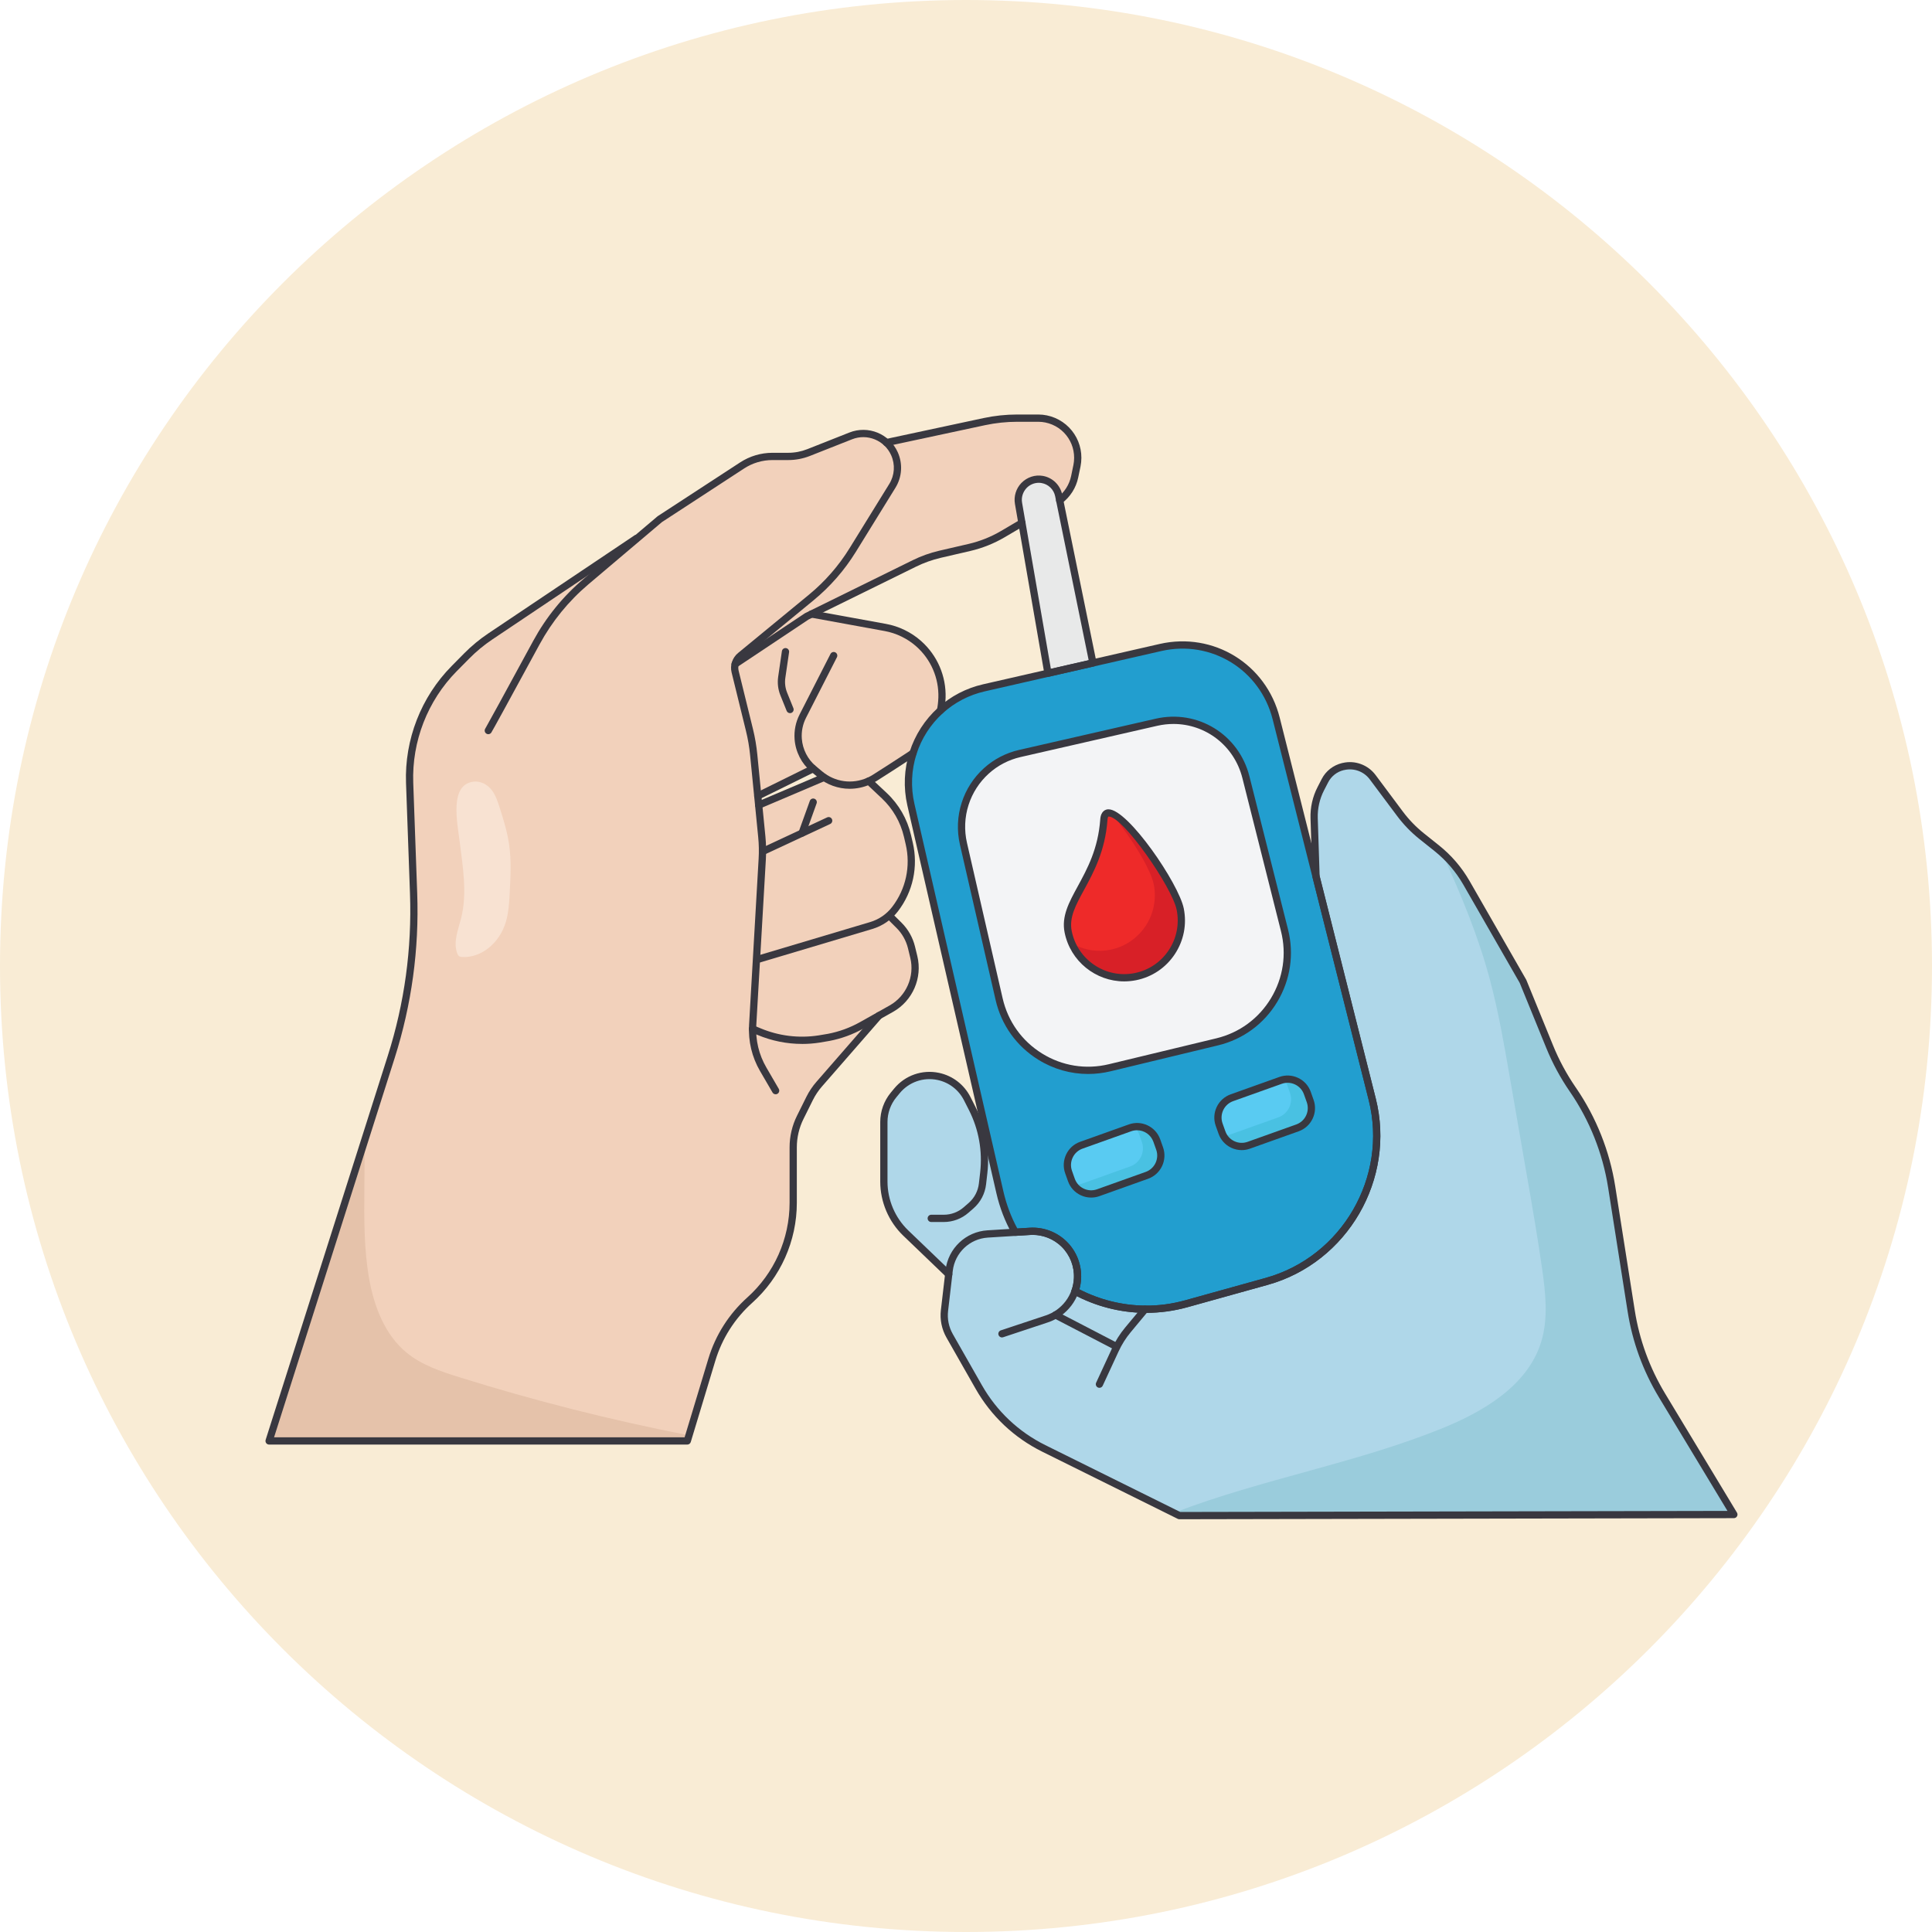 <svg version="1.2" preserveAspectRatio="xMidYMid meet" height="500" viewBox="0 0 375 375" zoomAndPan="magnify" width="500" xmlns:xlink="http://www.w3.org/1999/xlink" xmlns="http://www.w3.org/2000/svg"><defs><clipPath id="2ed766268c"><path d="M 187.5 0 C 83.945 0 0 83.945 0 187.5 C 0 291.055 83.945 375 187.5 375 C 291.055 375 375 291.055 375 187.5 C 375 83.945 291.055 0 187.5 0 Z M 187.5 0"></path></clipPath><clipPath id="d719338069"><path d="M 171 80.422 L 210 80.422 L 210 98 L 171 98 Z M 171 80.422"></path></clipPath><clipPath id="70ca7259ba"><path d="M 51.48 103 L 172 103 L 172 281 L 51.48 281 Z M 51.48 103"></path></clipPath><clipPath id="a86f5e311c"><path d="M 182 147 L 337.23 147 L 337.23 294.922 L 182 294.922 Z M 182 147"></path></clipPath></defs><g id="ea7fe955c6"><g clip-path="url(#2ed766268c)" clip-rule="nonzero"><rect style="fill:#f9ecd5;fill-opacity:1;stroke:none;" height="375" y="0" width="375" x="0"></rect></g><path d="M 160.977 201.699 C 160.395 201.812 159.754 201.918 159.098 202.02 C 157.988 202.188 156.875 202.273 155.766 202.273 C 152.848 202.273 149.945 201.691 147.234 200.551 L 146.5 200.238 C 146.559 202.746 147.242 205.188 148.512 207.371 L 150.926 211.52 C 151.023 211.684 150.969 211.902 150.801 212 C 150.742 212.031 150.684 212.047 150.625 212.047 C 150.504 212.047 150.387 211.984 150.32 211.871 L 147.906 207.727 C 146.504 205.312 145.785 202.598 145.797 199.82 C 145.766 199.738 145.766 199.648 145.801 199.562 C 145.801 199.562 145.801 199.562 145.801 199.559 C 145.805 199.363 145.805 199.168 145.812 198.969 L 147.676 166.695 C 147.754 165.293 147.727 163.871 147.59 162.473 L 146.016 146.527 C 145.855 144.926 145.582 143.324 145.199 141.766 L 142.418 130.438 C 142.285 129.91 142.297 129.367 142.418 128.855 C 142.422 128.832 142.43 128.809 142.438 128.785 C 142.613 128.102 142.992 127.477 143.551 127.02 L 157.309 115.703 C 160.453 113.117 163.137 110.051 165.277 106.582 L 172.977 94.125 C 174.078 92.34 174.227 90.129 173.367 88.215 C 171.984 85.141 168.453 83.703 165.324 84.938 L 157.164 88.164 C 155.852 88.684 154.473 88.945 153.066 88.945 L 150.012 88.945 C 147.98 88.945 146.004 89.535 144.301 90.645 L 128.328 101.066 L 114.066 113.141 C 110.16 116.449 106.938 120.406 104.492 124.906 C 100.391 132.465 95.434 141.562 95.145 142 C 95.039 142.16 94.816 142.203 94.656 142.098 C 94.496 141.988 94.453 141.77 94.559 141.609 C 94.773 141.289 98.168 135.082 103.875 124.57 C 106.363 119.992 109.641 115.969 113.609 112.605 L 119.113 107.945 L 95.453 123.812 C 93.809 124.914 92.27 126.191 90.875 127.602 L 88.469 130.039 C 82.75 135.832 79.641 143.82 79.934 151.965 L 80.703 173.406 C 81.09 184.227 79.625 194.941 76.344 205.258 L 52.785 279.336 L 133.215 279.336 L 137.91 263.805 C 139.277 259.289 141.852 255.242 145.363 252.098 C 150.648 247.363 153.68 240.57 153.68 233.461 L 153.68 222.688 C 153.68 220.629 154.164 218.566 155.082 216.723 L 156.914 213.035 C 157.422 212.016 158.059 211.062 158.809 210.203 L 169.07 198.438 L 167.527 199.305 C 165.48 200.457 163.277 201.262 160.977 201.703 Z M 160.977 201.699" style="stroke:none;fill-rule:nonzero;fill:#f2d1bb;fill-opacity:1;"></path><path d="M 70.785 222.738 L 52.785 279.332 L 133.215 279.332 L 133.453 278.543 C 118.504 275.613 103.711 271.871 89.168 267.324 C 85.559 266.195 81.871 264.965 78.941 262.566 C 74.652 259.055 72.566 253.484 71.617 248.012 C 70.637 242.332 70.676 236.535 70.723 230.77 C 70.742 228.094 70.766 225.414 70.785 222.738 Z M 70.785 222.738" style="stroke:none;fill-rule:nonzero;fill:#e5c2aa;fill-opacity:1;"></path><path d="M 322.367 271.039 C 319.289 265.926 317.258 260.355 316.332 254.477 C 315.23 247.492 313.691 237.73 312.543 230.41 C 311.5 223.766 308.934 217.32 305.121 211.766 L 305.016 211.617 C 303.223 209 301.715 206.199 300.531 203.289 L 295.359 190.613 L 284.398 171.527 C 282.934 168.977 281.02 166.746 278.715 164.902 L 275.789 162.57 C 274.195 161.293 272.762 159.816 271.539 158.18 L 269.645 155.645 C 268.48 154.086 267.234 152.422 266.215 151.055 C 264.988 149.414 262.902 148.656 260.906 149.121 L 260.812 149.141 C 259.402 149.473 258.207 150.406 257.547 151.703 L 256.758 153.23 C 255.871 154.941 255.434 156.875 255.496 158.824 L 255.863 170.078 L 266.762 213.281 C 270.656 228.742 261.359 244.789 246.039 249.055 L 230.469 253.387 C 229.809 253.57 229.145 253.73 228.477 253.867 C 228.277 253.906 228.074 253.934 227.871 253.969 C 227.406 254.055 226.941 254.145 226.473 254.207 C 226.219 254.242 225.965 254.258 225.711 254.285 C 225.293 254.328 224.875 254.379 224.461 254.406 C 224.176 254.426 223.895 254.426 223.613 254.438 C 223.262 254.449 222.914 254.473 222.562 254.473 C 222.543 254.473 222.52 254.473 222.5 254.473 L 219.277 258.348 C 218.312 259.508 217.5 260.793 216.863 262.164 L 213.789 268.816 C 213.73 268.945 213.602 269.023 213.469 269.023 C 213.422 269.023 213.371 269.012 213.32 268.988 C 213.145 268.906 213.07 268.699 213.152 268.523 L 216.227 261.871 C 216.293 261.73 216.367 261.594 216.434 261.457 C 216.395 261.473 216.359 261.488 216.32 261.488 C 216.266 261.488 216.211 261.477 216.16 261.449 L 204.953 255.629 C 204.449 255.914 203.918 256.152 203.363 256.336 L 194.664 259.227 C 194.625 259.238 194.59 259.242 194.551 259.242 C 194.406 259.242 194.266 259.148 194.219 259 C 194.156 258.816 194.258 258.617 194.441 258.555 L 203.145 255.664 C 204.742 255.137 206.141 254.141 207.18 252.785 C 207.703 252.098 208.113 251.328 208.406 250.492 C 208.668 249.738 208.824 248.941 208.863 248.121 C 208.98 245.746 208.078 243.426 206.391 241.758 C 206.188 241.555 205.973 241.367 205.754 241.188 C 205.676 241.129 205.598 241.074 205.52 241.02 C 205.371 240.906 205.219 240.793 205.062 240.691 C 204.969 240.629 204.871 240.574 204.773 240.52 C 204.625 240.434 204.48 240.344 204.332 240.27 C 204.227 240.215 204.113 240.164 204.004 240.117 C 203.859 240.047 203.715 239.98 203.562 239.922 C 203.449 239.875 203.332 239.84 203.211 239.797 C 203.062 239.746 202.914 239.699 202.766 239.656 C 202.641 239.621 202.52 239.594 202.395 239.562 C 202.246 239.527 202.094 239.496 201.941 239.469 C 201.816 239.449 201.688 239.43 201.559 239.414 C 201.406 239.395 201.254 239.379 201.102 239.367 C 200.973 239.359 200.84 239.352 200.711 239.348 C 200.477 239.344 200.242 239.34 200.008 239.355 L 197.16 239.531 L 191.805 239.863 C 188.098 240.09 185.09 242.941 184.652 246.641 L 183.746 254.406 C 183.559 256.027 183.898 257.699 184.707 259.117 L 190.363 269.055 C 193.262 274.145 197.566 278.207 202.812 280.812 L 229.07 293.828 L 335.996 293.617 L 322.371 271.039 Z M 322.367 271.039" style="stroke:none;fill-rule:nonzero;fill:#afd7e9;fill-opacity:1;"></path><path d="M 322.367 271.039 C 319.289 265.926 317.258 260.355 316.332 254.477 C 315.23 247.492 313.691 237.73 312.543 230.41 C 311.5 223.766 308.934 217.32 305.121 211.766 L 305.016 211.617 C 303.223 209 301.715 206.199 300.531 203.289 L 295.359 190.613 L 284.398 171.527 C 283.25 169.531 281.828 167.738 280.16 166.164 C 283.703 173.91 286.941 181.773 289.16 190.039 C 290.816 196.211 291.91 202.52 293.004 208.812 C 294.152 215.41 295.297 222.004 296.441 228.602 C 297.469 234.516 298.496 240.43 299.34 246.371 C 300 251.062 300.535 255.934 299.141 260.457 C 296.516 268.988 287.871 274.047 279.602 277.367 C 262.98 284.043 244.996 287.098 228.328 293.457 L 229.07 293.828 L 335.996 293.617 L 322.371 271.043 Z M 322.367 271.039" style="stroke:none;fill-rule:nonzero;fill:#9accdc;fill-opacity:1;"></path><path d="M 183.477 246.133 L 174.008 237.297 C 173.469 236.793 173.062 236.164 172.82 235.469 L 171.805 232.516 C 171.641 232.043 171.559 231.543 171.559 231.043 L 171.559 217.023 C 171.559 216.184 171.789 215.363 172.23 214.652 L 174.039 211.715 C 174.508 210.953 175.195 210.348 176.012 209.977 L 177.824 209.152 C 178.406 208.891 179.039 208.754 179.68 208.754 L 181.258 208.754 C 182.219 208.754 183.156 209.062 183.93 209.633 L 185.926 211.109 C 186.445 211.496 186.875 211.988 187.188 212.555 L 190.168 217.957 C 190.301 218.199 190.414 218.453 190.5 218.715 L 192.652 225.207 L 196.805 238.133 C 197.465 240.188 196.582 242.422 194.699 243.465 L 188.715 246.777 C 187.012 247.719 184.898 247.461 183.477 246.133 Z M 183.477 246.133" style="stroke:none;fill-rule:nonzero;fill:#afd7e9;fill-opacity:1;"></path><path d="M 239.293 213.406 C 237.363 214.094 236.352 216.23 237.039 218.168 L 237.582 219.699 C 238.27 221.637 240.398 222.652 242.332 221.961 L 251.789 218.59 C 252.727 218.254 253.473 217.574 253.902 216.676 C 254.328 215.777 254.379 214.766 254.047 213.828 L 253.5 212.293 C 252.961 210.77 251.523 209.816 249.996 209.816 C 249.582 209.816 249.164 209.887 248.75 210.031 Z M 239.293 213.406" style="stroke:none;fill-rule:nonzero;fill:#59cbf2;fill-opacity:1;"></path><path d="M 254.043 213.828 L 253.5 212.293 C 252.957 210.77 251.523 209.816 249.992 209.816 C 249.82 209.816 249.648 209.836 249.473 209.859 C 249.613 210.086 249.742 210.324 249.836 210.582 L 250.379 212.117 C 250.711 213.055 250.66 214.066 250.234 214.965 C 249.809 215.863 249.059 216.543 248.125 216.879 L 238.668 220.25 C 238.426 220.336 238.184 220.395 237.941 220.43 C 238.848 221.879 240.66 222.559 242.332 221.961 L 251.789 218.59 C 252.727 218.254 253.473 217.574 253.902 216.676 C 254.328 215.777 254.379 214.766 254.047 213.828 Z M 254.043 213.828" style="stroke:none;fill-rule:nonzero;fill:#49c1e2;fill-opacity:1;"></path><path d="M 176.648 183.98 C 176.27 182.418 175.465 180.992 174.328 179.859 L 172.633 178.176 C 171.656 178.992 170.52 179.609 169.277 179.98 L 147.254 186.547 C 147.246 186.547 147.242 186.547 147.234 186.551 L 146.516 199.008 C 146.508 199.164 146.508 199.32 146.504 199.477 L 147.508 199.898 C 151.133 201.426 155.102 201.914 158.992 201.32 C 159.641 201.223 160.27 201.117 160.844 201.008 C 163.07 200.582 165.203 199.801 167.184 198.688 L 172.914 195.465 C 176.293 193.562 178.016 189.598 177.098 185.82 L 176.648 183.977 Z M 176.648 183.98" style="stroke:none;fill-rule:nonzero;fill:#f2d1bb;fill-opacity:1;"></path><path d="M 220.398 189.215 C 226.207 188.043 229.977 182.348 228.805 176.527 C 227.773 171.406 217.98 158.141 215.262 158.141 C 215.246 158.141 215.23 158.141 215.211 158.141 C 215.098 158.148 214.746 158.172 214.684 159.094 C 214.254 165.07 211.996 169.215 210.184 172.543 C 208.512 175.613 207.191 178.035 207.746 180.789 C 208.918 186.613 214.598 190.391 220.398 189.215 Z M 220.398 189.215" style="stroke:none;fill-rule:nonzero;fill:#ee2a29;fill-opacity:1;"></path><path d="M 228.805 176.527 C 227.871 171.898 219.781 160.609 216.227 158.488 C 219.68 162.781 223.332 168.633 223.941 171.652 C 225.113 177.473 221.344 183.164 215.535 184.34 C 213.113 184.832 210.715 184.449 208.652 183.422 C 210.758 187.691 215.531 190.203 220.398 189.215 C 226.207 188.043 229.977 182.348 228.805 176.527 Z M 228.805 176.527" style="stroke:none;fill-rule:nonzero;fill:#d82027;fill-opacity:1;"></path><path d="M 224.277 221.504 C 223.945 220.566 223.266 219.816 222.371 219.387 C 221.863 219.148 221.32 219.027 220.777 219.027 C 220.355 219.027 219.938 219.098 219.527 219.242 L 210.07 222.617 C 209.137 222.953 208.387 223.633 207.961 224.531 C 207.535 225.43 207.484 226.441 207.816 227.379 L 208.359 228.91 C 209.047 230.848 211.176 231.863 213.109 231.172 L 222.566 227.801 C 224.496 227.109 225.508 224.973 224.82 223.039 Z M 224.277 221.504" style="stroke:none;fill-rule:nonzero;fill:#59cbf2;fill-opacity:1;"></path><path d="M 224.82 223.039 L 224.277 221.508 C 223.945 220.566 223.266 219.816 222.371 219.391 C 221.863 219.148 221.32 219.027 220.777 219.027 C 220.68 219.027 220.582 219.043 220.484 219.051 C 220.734 219.371 220.945 219.719 221.086 220.113 L 221.629 221.645 C 222.316 223.582 221.305 225.715 219.375 226.406 L 209.918 229.781 C 209.602 229.895 209.281 229.945 208.965 229.969 C 209.926 231.184 211.574 231.723 213.109 231.176 L 222.566 227.801 C 224.5 227.113 225.512 224.977 224.824 223.039 Z M 224.82 223.039" style="stroke:none;fill-rule:nonzero;fill:#49c1e2;fill-opacity:1;"></path><path d="M 182.293 137.719 C 182.434 137.016 182.523 136.281 182.551 135.531 C 182.551 135.523 182.555 135.461 182.555 135.453 C 182.68 131.523 181.078 127.797 178.156 125.207 C 177.273 124.422 176.281 123.762 175.215 123.246 C 174.152 122.723 173.023 122.352 171.852 122.141 L 157.645 119.543 L 156.828 119.945 L 143.074 129.113 C 143 129.488 143.004 129.883 143.098 130.27 L 145.883 141.598 C 146.273 143.188 146.555 144.824 146.715 146.457 L 147.453 153.957 L 157.301 149.102 C 156.617 148.445 156.039 147.68 155.598 146.816 C 155.055 145.758 154.738 144.629 154.652 143.461 C 154.535 141.867 154.855 140.27 155.582 138.844 L 161.578 127.094 C 161.668 126.918 161.879 126.855 162.051 126.941 C 162.223 127.027 162.293 127.242 162.203 127.414 L 156.207 139.164 C 155.539 140.477 155.246 141.945 155.352 143.41 C 155.434 144.48 155.727 145.52 156.223 146.496 C 156.703 147.434 157.352 148.254 158.141 148.926 C 158.168 148.949 158.188 148.977 158.207 149.008 L 158.223 148.992 C 158.91 149.562 159.469 150.027 159.469 150.027 C 162.023 152.16 165.504 152.641 168.555 151.281 C 168.566 151.277 168.582 151.27 168.594 151.266 C 168.957 151.102 169.305 150.914 169.664 150.691 C 171.473 149.547 173.77 148.062 176.496 146.285 C 176.668 146.172 176.836 146.055 177 145.934 C 178.027 142.785 179.855 139.949 182.293 137.715 Z M 153.547 138.043 C 153.504 138.062 153.457 138.07 153.414 138.07 C 153.277 138.07 153.145 137.988 153.09 137.852 L 151.875 134.844 C 151.438 133.758 151.293 132.574 151.465 131.414 L 152.188 126.445 C 152.215 126.25 152.395 126.113 152.586 126.145 C 152.777 126.176 152.91 126.352 152.883 126.547 L 152.16 131.516 C 152.008 132.551 152.137 133.609 152.527 134.578 L 153.738 137.586 C 153.812 137.77 153.727 137.973 153.547 138.047 Z M 153.547 138.043" style="stroke:none;fill-rule:nonzero;fill:#f2d1bb;fill-opacity:1;"></path><path d="M 161.062 159.613 L 148.418 165.508 C 148.41 165.918 148.398 166.328 148.375 166.738 L 147.277 185.805 L 169.078 179.305 C 170.852 178.773 172.391 177.715 173.52 176.242 C 176.25 172.691 177.23 168.148 176.207 163.785 L 175.867 162.328 C 175.18 159.395 173.656 156.754 171.465 154.695 L 168.613 152.016 C 167.441 152.504 166.215 152.75 164.996 152.75 C 163.242 152.75 161.512 152.246 159.996 151.277 L 147.707 156.5 L 148.289 162.402 C 148.367 163.176 148.406 163.953 148.418 164.73 L 155.473 161.441 L 157.586 155.578 C 157.648 155.395 157.852 155.301 158.035 155.367 C 158.219 155.434 158.312 155.637 158.246 155.816 L 156.371 161.023 L 160.766 158.977 C 160.945 158.895 161.152 158.969 161.234 159.145 C 161.316 159.324 161.242 159.531 161.062 159.613 Z M 161.062 159.613" style="stroke:none;fill-rule:nonzero;fill:#f2d1bb;fill-opacity:1;"></path><path d="M 173.574 94.492 L 165.871 106.953 C 163.691 110.484 160.961 113.613 157.754 116.246 L 143.996 127.562 C 143.891 127.648 143.793 127.746 143.703 127.848 L 156.48 119.336 L 177.398 109.043 C 178.988 108.258 180.684 107.652 182.441 107.242 L 188.16 105.914 C 190.398 105.395 192.547 104.539 194.543 103.367 L 198.035 101.316 L 197.418 97.742 C 197.184 96.391 197.613 94.988 198.57 93.992 C 199.598 92.938 201.035 92.477 202.434 92.719 C 203.289 92.871 204.07 93.27 204.695 93.879 C 205.316 94.488 205.738 95.258 205.91 96.109 L 205.984 96.48 C 207.176 95.426 208 94.02 208.32 92.461 L 208.766 90.332 C 208.863 89.855 208.91 89.355 208.91 88.852 C 208.91 86.922 208.172 85.094 206.824 83.715 C 205.461 82.316 203.559 81.516 201.609 81.516 L 197.496 81.516 C 195.391 81.516 193.277 81.738 191.215 82.176 L 172.828 86.117 C 173.301 86.641 173.699 87.246 174.008 87.926 C 174.961 90.055 174.801 92.508 173.574 94.492 Z M 173.574 94.492" style="stroke:none;fill-rule:nonzero;fill:#f2d1bb;fill-opacity:1;"></path><path d="M 207.734 253.215 C 207.141 253.992 206.434 254.656 205.648 255.199 L 216.48 260.824 C 216.566 260.867 216.625 260.941 216.652 261.027 C 217.238 259.914 217.934 258.863 218.734 257.898 L 221.605 254.445 C 217.211 254.301 212.852 253.156 208.922 251.098 C 208.617 251.859 208.227 252.574 207.734 253.215 Z M 207.734 253.215" style="stroke:none;fill-rule:nonzero;fill:#afd7e9;fill-opacity:1;"></path><path d="M 205.414 97.191 L 205.223 96.25 C 205.074 95.539 204.723 94.895 204.203 94.383 C 203.684 93.875 203.027 93.539 202.312 93.414 C 202.105 93.379 201.898 93.359 201.691 93.359 C 200.727 93.359 199.793 93.746 199.102 94.453 C 198.273 95.316 197.914 96.492 198.109 97.621 L 203.758 130.246 L 211.793 128.41 L 205.418 97.223 C 205.414 97.215 205.414 97.203 205.41 97.195 Z M 205.414 97.191" style="stroke:none;fill-rule:nonzero;fill:#e8e9e9;fill-opacity:1;"></path><path d="M 187.734 156.133 C 186.953 158.566 186.844 161.172 187.414 163.68 L 194.344 193.859 C 195.395 198.43 198.164 202.309 202.141 204.781 C 206.121 207.25 210.82 208.008 215.371 206.91 L 236.242 201.879 C 240.797 200.781 244.645 197.961 247.07 193.938 C 249.492 189.914 250.195 185.191 249.047 180.637 L 247.535 174.645 C 247.531 174.629 247.527 174.613 247.527 174.602 L 241.555 150.93 C 239.918 144.449 234.219 140.168 227.848 140.168 C 226.785 140.168 225.703 140.285 224.621 140.535 L 198.102 146.594 C 195.734 147.133 193.539 148.273 191.754 149.895 C 189.891 151.578 188.5 153.738 187.734 156.133 Z M 209.566 172.203 C 211.348 168.938 213.562 164.867 213.98 159.047 C 214.07 157.773 214.676 157.469 215.168 157.438 C 215.191 157.438 215.215 157.438 215.242 157.438 C 218.582 157.438 228.461 171.258 229.492 176.391 C 230.742 182.59 226.727 188.656 220.539 189.906 C 219.777 190.062 219.02 190.137 218.27 190.137 C 212.938 190.137 208.148 186.371 207.055 180.93 C 206.449 177.926 207.895 175.273 209.566 172.203 Z M 209.566 172.203" style="stroke:none;fill-rule:nonzero;fill:#f3f4f6;fill-opacity:1;"></path><path d="M 203.527 131.02 L 191.113 133.855 C 188.031 134.559 185.18 136.043 182.855 138.148 C 180.43 140.34 178.621 143.148 177.629 146.266 C 176.609 149.43 176.469 152.82 177.215 156.078 L 194.492 231.348 C 195.098 233.992 196.055 236.5 197.336 238.812 L 199.961 238.652 C 200.605 238.613 201.242 238.641 201.871 238.738 C 203.75 239.023 205.512 239.898 206.883 241.258 C 208.715 243.066 209.691 245.582 209.562 248.156 C 209.527 248.941 209.391 249.707 209.164 250.441 C 211.703 251.781 214.434 252.734 217.234 253.266 C 218.918 253.586 220.625 253.758 222.332 253.77 C 225.008 253.793 227.672 253.434 230.277 252.711 L 245.848 248.375 C 260.805 244.211 269.879 228.547 266.078 213.457 L 255.168 170.215 C 255.164 170.199 255.16 170.18 255.16 170.164 L 247.438 139.543 C 244.953 129.707 235.277 123.77 225.41 126.02 L 212.301 129.016 C 212.297 129.016 212.293 129.02 212.285 129.023 L 203.555 131.016 C 203.547 131.02 203.539 131.02 203.527 131.02 Z M 222.801 228.465 L 213.344 231.84 C 212.855 232.012 212.359 232.094 211.867 232.094 C 210.047 232.094 208.34 230.961 207.695 229.148 L 207.152 227.617 C 206.758 226.5 206.816 225.297 207.324 224.227 C 207.832 223.16 208.723 222.352 209.836 221.953 L 219.293 218.578 C 220.406 218.184 221.605 218.242 222.672 218.75 C 223.738 219.258 224.543 220.152 224.938 221.27 L 225.484 222.801 C 226.301 225.105 225.098 227.645 222.801 228.465 Z M 254.164 212.059 L 254.707 213.59 C 255.102 214.707 255.043 215.91 254.535 216.977 C 254.027 218.047 253.137 218.855 252.023 219.254 L 242.566 222.629 C 242.078 222.801 241.582 222.883 241.09 222.883 C 239.27 222.883 237.562 221.75 236.918 219.938 L 236.375 218.406 C 235.559 216.102 236.762 213.562 239.059 212.742 L 248.516 209.367 C 250.812 208.551 253.344 209.754 254.16 212.059 Z M 224.465 139.848 C 232.43 138.027 240.234 142.82 242.238 150.758 L 248.215 174.461 C 248.219 174.473 248.223 174.488 248.223 174.504 L 249.727 180.461 C 250.922 185.203 250.191 190.117 247.672 194.305 C 245.148 198.488 241.148 201.422 236.406 202.566 L 215.539 207.594 C 214.121 207.938 212.688 208.105 211.27 208.105 C 207.941 208.105 204.676 207.18 201.773 205.379 C 197.633 202.809 194.75 198.773 193.66 194.016 L 186.73 163.836 C 186.129 161.207 186.246 158.469 187.066 155.918 C 187.867 153.402 189.328 151.141 191.285 149.371 C 193.156 147.672 195.461 146.473 197.949 145.906 Z M 224.465 139.848" style="stroke:none;fill-rule:nonzero;fill:#229ecf;fill-opacity:1;"></path><path d="M 222.488 254.828 C 222.41 254.828 222.332 254.828 222.254 254.824 C 217.43 254.789 212.613 253.547 208.332 251.23 C 208.027 251.066 207.887 250.703 208 250.379 C 208.254 249.656 208.402 248.891 208.441 248.102 C 208.551 245.828 207.688 243.609 206.074 242.008 C 204.457 240.406 202.227 239.566 199.957 239.707 L 197.109 239.883 C 196.844 239.906 196.586 239.762 196.453 239.527 C 195.07 237.074 194.039 234.402 193.395 231.586 L 176.113 156.316 C 175.328 152.871 175.48 149.285 176.555 145.941 C 177.605 142.648 179.516 139.684 182.078 137.367 C 184.535 135.137 187.555 133.566 190.809 132.824 L 225.105 124.988 C 235.539 122.613 245.766 128.887 248.387 139.281 L 256.121 169.938 C 256.125 169.961 256.133 169.984 256.137 170.008 L 267.031 213.195 C 270.973 228.84 261.566 245.078 246.059 249.395 L 230.488 253.727 C 227.863 254.457 225.172 254.824 222.488 254.824 Z M 209.512 250.262 C 213.465 252.293 217.859 253.383 222.266 253.418 C 224.898 253.449 227.539 253.086 230.113 252.371 L 245.684 248.035 C 260.461 243.922 269.422 228.449 265.668 213.543 L 254.758 170.301 C 254.754 170.277 254.746 170.254 254.742 170.23 L 247.023 139.629 C 244.59 129.98 235.102 124.156 225.418 126.363 L 191.121 134.199 C 188.098 134.891 185.297 136.344 183.023 138.414 C 180.641 140.562 178.867 143.316 177.891 146.371 C 176.895 149.477 176.754 152.805 177.484 156 L 194.762 231.27 C 195.348 233.809 196.254 236.219 197.465 238.449 L 199.871 238.301 C 202.535 238.137 205.156 239.121 207.059 241.008 C 208.961 242.887 209.977 245.5 209.844 248.172 C 209.809 248.887 209.695 249.586 209.508 250.262 Z M 209.512 250.262" style="stroke:none;fill-rule:nonzero;fill:#393840;fill-opacity:1;"></path><path d="M 150.551 212.398 C 150.309 212.398 150.074 212.273 149.945 212.051 L 147.531 207.902 C 145.949 205.188 145.211 202.09 145.391 198.949 L 147.25 166.676 C 147.332 165.293 147.305 163.887 147.168 162.508 L 145.594 146.562 C 145.438 144.977 145.168 143.391 144.785 141.848 L 142.004 130.52 C 141.66 129.133 142.152 127.652 143.258 126.746 L 157.016 115.43 C 160.129 112.867 162.785 109.828 164.906 106.398 L 172.605 93.938 C 173.648 92.254 173.785 90.168 172.973 88.359 C 171.672 85.457 168.336 84.098 165.383 85.266 L 157.219 88.492 C 155.867 89.027 154.445 89.297 152.992 89.297 L 149.938 89.297 C 147.973 89.297 146.066 89.863 144.422 90.938 L 128.484 101.336 L 114.219 113.41 C 110.348 116.688 107.156 120.613 104.73 125.074 C 98.754 136.07 95.605 141.832 95.363 142.191 C 95.148 142.516 94.711 142.605 94.391 142.387 C 94.066 142.172 93.98 141.738 94.195 141.414 C 94.438 141.035 97.828 134.832 103.496 124.398 C 106.004 119.785 109.305 115.723 113.312 112.332 L 127.609 100.23 C 127.633 100.211 127.652 100.191 127.68 100.176 L 143.652 89.758 C 145.527 88.535 147.699 87.887 149.938 87.887 L 152.992 87.887 C 154.266 87.887 155.516 87.648 156.703 87.18 L 164.863 83.953 C 168.516 82.508 172.641 84.191 174.254 87.781 C 175.258 90.016 175.09 92.594 173.801 94.68 L 166.102 107.141 C 163.898 110.703 161.141 113.859 157.906 116.52 L 144.148 127.836 C 143.461 128.398 143.156 129.32 143.367 130.184 L 146.152 141.512 C 146.547 143.121 146.828 144.773 146.992 146.422 L 148.566 162.367 C 148.711 163.824 148.738 165.301 148.656 166.758 L 146.793 199.031 C 146.629 201.895 147.305 204.719 148.746 207.195 L 151.156 211.34 C 151.352 211.676 151.238 212.109 150.906 212.305 C 150.793 212.371 150.672 212.402 150.551 212.402 Z M 150.551 212.398" style="stroke:none;fill-rule:nonzero;fill:#393840;fill-opacity:1;"></path><path d="M 142.691 129.602 C 142.465 129.602 142.242 129.492 142.105 129.285 C 141.891 128.961 141.98 128.523 142.305 128.309 L 156.215 119.043 C 156.242 119.023 156.27 119.008 156.297 118.996 L 157.215 118.547 L 177.172 108.727 C 178.785 107.93 180.508 107.316 182.293 106.898 L 188.008 105.574 C 190.215 105.062 192.328 104.219 194.293 103.066 L 197.996 100.887 C 198.332 100.691 198.762 100.801 198.961 101.137 C 199.156 101.477 199.043 101.906 198.707 102.102 L 195.004 104.281 C 192.918 105.504 190.672 106.402 188.324 106.945 L 182.609 108.27 C 180.93 108.664 179.312 109.242 177.793 109.992 L 156.953 120.242 L 143.082 129.484 C 142.961 129.562 142.828 129.602 142.695 129.602 Z M 142.691 129.602" style="stroke:none;fill-rule:nonzero;fill:#393840;fill-opacity:1;"></path><g clip-path="url(#d719338069)" clip-rule="nonzero"><path d="M 205.684 97.832 C 205.473 97.832 205.262 97.734 205.121 97.551 C 204.891 97.238 204.949 96.797 205.262 96.562 C 206.625 95.531 207.562 94.051 207.906 92.391 L 208.348 90.258 C 208.441 89.809 208.488 89.332 208.488 88.852 C 208.488 87.012 207.785 85.277 206.504 83.961 C 205.203 82.629 203.391 81.867 201.535 81.867 L 197.426 81.867 C 195.344 81.867 193.254 82.09 191.215 82.523 L 172.199 86.598 C 171.82 86.676 171.449 86.434 171.367 86.055 C 171.285 85.672 171.527 85.301 171.906 85.219 L 190.922 81.145 C 193.059 80.688 195.246 80.457 197.422 80.457 L 201.535 80.457 C 203.766 80.457 205.941 81.375 207.508 82.977 C 209.047 84.559 209.895 86.645 209.895 88.852 C 209.895 89.43 209.836 89.996 209.727 90.543 L 209.281 92.676 C 208.871 94.672 207.742 96.453 206.105 97.691 C 205.98 97.785 205.832 97.832 205.684 97.832 Z M 205.684 97.832" style="stroke:none;fill-rule:nonzero;fill:#393840;fill-opacity:1;"></path></g><path d="M 182.551 138.594 C 182.504 138.594 182.453 138.59 182.406 138.578 C 182.023 138.5 181.781 138.125 181.863 137.746 C 182.012 137.031 182.102 136.285 182.129 135.52 C 182.129 135.504 182.133 135.434 182.137 135.418 C 182.254 131.617 180.695 127.992 177.852 125.473 C 176.992 124.707 176.027 124.066 174.988 123.562 C 173.957 123.055 172.859 122.695 171.719 122.484 L 157.398 119.871 C 157.016 119.801 156.762 119.434 156.832 119.051 C 156.902 118.668 157.266 118.418 157.648 118.484 L 171.969 121.098 C 173.234 121.328 174.457 121.73 175.605 122.293 C 176.758 122.852 177.828 123.566 178.781 124.414 C 181.938 127.215 183.672 131.238 183.539 135.457 C 183.539 135.477 183.535 135.543 183.531 135.562 C 183.504 136.414 183.402 137.246 183.238 138.035 C 183.168 138.367 182.875 138.594 182.551 138.594 Z M 182.551 138.594" style="stroke:none;fill-rule:nonzero;fill:#393840;fill-opacity:1;"></path><path d="M 164.922 153.102 C 162.699 153.102 160.508 152.332 158.723 150.844 C 158.719 150.84 158.164 150.375 157.477 149.809 C 157.473 149.805 157.426 149.762 157.422 149.758 C 156.492 148.969 155.758 148.043 155.215 146.98 C 154.652 145.875 154.32 144.703 154.23 143.488 C 154.109 141.828 154.441 140.168 155.199 138.684 L 161.195 126.934 C 161.371 126.586 161.793 126.449 162.141 126.625 C 162.484 126.805 162.621 127.23 162.445 127.574 L 156.449 139.324 C 155.812 140.578 155.527 141.98 155.633 143.383 C 155.711 144.41 155.988 145.402 156.465 146.336 C 156.926 147.234 157.543 148.016 158.297 148.656 L 157.906 149.246 L 158.359 148.707 C 159.066 149.293 159.621 149.758 159.621 149.758 C 162.074 151.805 165.418 152.262 168.34 150.961 C 168.359 150.953 168.375 150.945 168.398 150.938 C 168.738 150.781 169.07 150.602 169.406 150.391 C 171.211 149.25 173.512 147.77 176.234 145.988 C 176.426 145.863 176.617 145.73 176.801 145.594 C 177.113 145.355 177.551 145.422 177.785 145.734 C 178.02 146.043 177.957 146.484 177.645 146.719 C 177.438 146.875 177.219 147.027 177.004 147.168 C 174.273 148.953 171.969 150.438 170.152 151.586 C 169.742 151.844 169.336 152.059 168.918 152.246 C 168.898 152.258 168.879 152.266 168.855 152.273 C 167.586 152.828 166.25 153.102 164.926 153.102 Z M 164.922 153.102" style="stroke:none;fill-rule:nonzero;fill:#393840;fill-opacity:1;"></path><path d="M 147.086 155.203 C 146.824 155.203 146.574 155.059 146.453 154.809 C 146.281 154.461 146.426 154.039 146.773 153.867 L 157.531 148.562 C 157.883 148.391 158.305 148.535 158.473 148.883 C 158.645 149.234 158.504 149.656 158.152 149.828 L 147.395 155.133 C 147.293 155.18 147.188 155.203 147.086 155.203 Z M 147.086 155.203" style="stroke:none;fill-rule:nonzero;fill:#393840;fill-opacity:1;"></path><path d="M 153.344 138.422 C 153.066 138.422 152.805 138.258 152.691 137.984 L 151.48 134.977 C 151.016 133.832 150.867 132.582 151.043 131.363 L 151.766 126.391 C 151.824 126.008 152.176 125.738 152.566 125.797 C 152.949 125.852 153.215 126.211 153.16 126.594 L 152.434 131.566 C 152.293 132.539 152.414 133.535 152.781 134.445 L 153.996 137.453 C 154.141 137.812 153.969 138.227 153.609 138.371 C 153.52 138.406 153.434 138.422 153.344 138.422 Z M 153.344 138.422" style="stroke:none;fill-rule:nonzero;fill:#393840;fill-opacity:1;"></path><path d="M 147.258 156.98 C 146.984 156.98 146.727 156.82 146.613 156.551 C 146.461 156.191 146.629 155.777 146.984 155.625 L 159.625 150.258 C 159.98 150.105 160.395 150.273 160.547 150.633 C 160.695 150.992 160.531 151.402 160.172 151.555 L 147.535 156.926 C 147.445 156.961 147.352 156.98 147.258 156.98 Z M 147.258 156.98" style="stroke:none;fill-rule:nonzero;fill:#393840;fill-opacity:1;"></path><path d="M 147.082 186.914 C 146.781 186.914 146.5 186.715 146.41 186.41 C 146.301 186.039 146.512 185.645 146.883 185.535 L 168.906 178.969 C 170.609 178.457 172.086 177.441 173.172 176.027 C 175.836 172.562 176.793 168.129 175.793 163.863 L 175.453 162.41 C 174.781 159.543 173.297 156.965 171.152 154.949 L 168.145 152.121 C 167.859 151.855 167.844 151.41 168.109 151.125 C 168.375 150.84 168.82 150.824 169.105 151.094 L 172.117 153.922 C 174.461 156.125 176.09 158.949 176.824 162.086 L 177.164 163.543 C 178.258 168.219 177.211 173.086 174.285 176.891 C 173.02 178.539 171.297 179.723 169.309 180.316 L 147.285 186.887 C 147.219 186.906 147.152 186.914 147.086 186.914 Z M 147.082 186.914" style="stroke:none;fill-rule:nonzero;fill:#393840;fill-opacity:1;"></path><path d="M 148.039 165.969 C 147.773 165.969 147.52 165.816 147.402 165.559 C 147.238 165.207 147.391 164.789 147.742 164.625 L 160.547 158.656 C 160.898 158.492 161.316 158.645 161.48 158.996 C 161.645 159.348 161.492 159.77 161.141 159.934 L 148.336 165.902 C 148.238 165.945 148.137 165.969 148.039 165.969 Z M 148.039 165.969" style="stroke:none;fill-rule:nonzero;fill:#393840;fill-opacity:1;"></path><path d="M 155.68 162.406 C 155.602 162.406 155.52 162.391 155.441 162.363 C 155.078 162.23 154.891 161.828 155.02 161.461 L 157.184 155.457 C 157.312 155.09 157.715 154.902 158.082 155.035 C 158.445 155.168 158.637 155.57 158.504 155.938 L 156.344 161.941 C 156.238 162.227 155.969 162.406 155.68 162.406 Z M 155.68 162.406" style="stroke:none;fill-rule:nonzero;fill:#393840;fill-opacity:1;"></path><path d="M 155.695 202.625 C 152.73 202.625 149.781 202.035 147.027 200.875 L 145.781 200.348 C 145.422 200.199 145.254 199.785 145.406 199.426 C 145.555 199.066 145.965 198.898 146.324 199.051 L 147.574 199.574 C 151.137 201.078 155.043 201.562 158.867 200.973 C 159.512 200.875 160.141 200.77 160.707 200.664 C 162.895 200.246 164.992 199.48 166.941 198.383 L 172.672 195.16 C 175.914 193.336 177.566 189.527 176.684 185.906 L 176.238 184.062 C 175.871 182.562 175.102 181.199 174.012 180.113 L 172.199 178.309 C 171.922 178.035 171.918 177.59 172.191 177.312 C 172.465 177.035 172.91 177.035 173.188 177.309 L 175 179.109 C 176.277 180.383 177.176 181.977 177.602 183.73 L 178.051 185.57 C 179.078 189.809 177.148 194.254 173.359 196.391 L 167.629 199.613 C 165.547 200.785 163.309 201.602 160.969 202.047 C 160.387 202.16 159.742 202.266 159.082 202.367 C 157.957 202.543 156.824 202.629 155.695 202.629 Z M 155.695 202.625" style="stroke:none;fill-rule:nonzero;fill:#393840;fill-opacity:1;"></path><g clip-path="url(#70ca7259ba)" clip-rule="nonzero"><path d="M 133.406 280.391 L 52.234 280.391 C 52.008 280.391 51.797 280.285 51.664 280.102 C 51.535 279.922 51.496 279.688 51.562 279.473 L 75.266 204.934 C 78.512 194.734 79.961 184.141 79.578 173.441 L 78.809 152 C 78.504 143.566 81.727 135.293 87.648 129.293 L 90.055 126.855 C 91.496 125.395 93.094 124.074 94.797 122.934 L 123.137 103.926 C 123.461 103.711 123.895 103.797 124.113 104.121 C 124.328 104.445 124.242 104.883 123.918 105.098 L 95.578 124.105 C 93.953 125.191 92.43 126.453 91.055 127.848 L 88.645 130.285 C 82.996 136.008 79.922 143.906 80.211 151.949 L 80.98 173.391 C 81.371 184.25 79.898 195.008 76.605 205.363 L 53.195 278.98 L 132.883 278.98 L 137.5 263.703 C 138.887 259.125 141.5 255.023 145.055 251.836 C 150.266 247.164 153.258 240.469 153.258 233.461 L 153.258 222.688 C 153.258 220.574 153.754 218.457 154.695 216.566 L 156.527 212.879 C 157.047 211.832 157.703 210.855 158.473 209.973 L 170.074 196.664 C 170.332 196.375 170.777 196.344 171.066 196.598 C 171.359 196.855 171.391 197.301 171.133 197.594 L 159.531 210.898 C 158.84 211.691 158.254 212.57 157.785 213.508 L 155.953 217.195 C 155.109 218.891 154.664 220.789 154.664 222.688 L 154.664 233.461 C 154.664 240.871 151.5 247.949 145.992 252.887 C 142.629 255.902 140.156 259.781 138.848 264.113 L 134.078 279.891 C 133.988 280.188 133.715 280.391 133.402 280.391 Z M 133.406 280.391" style="stroke:none;fill-rule:nonzero;fill:#393840;fill-opacity:1;"></path></g><path d="M 194.48 259.598 C 194.184 259.598 193.91 259.41 193.812 259.113 C 193.691 258.746 193.891 258.344 194.258 258.223 L 202.961 255.332 C 204.492 254.828 205.832 253.871 206.828 252.57 C 207.328 251.914 207.723 251.176 208 250.379 C 208.129 250.012 208.531 249.816 208.895 249.945 C 209.262 250.074 209.457 250.477 209.328 250.844 C 209 251.781 208.535 252.652 207.941 253.426 C 206.773 254.953 205.203 256.078 203.402 256.672 L 194.699 259.562 C 194.629 259.586 194.555 259.598 194.48 259.598 Z M 194.48 259.598" style="stroke:none;fill-rule:nonzero;fill:#393840;fill-opacity:1;"></path><g clip-path="url(#a86f5e311c)" clip-rule="nonzero"><path d="M 228.918 294.883 C 228.809 294.883 228.703 294.859 228.605 294.812 L 202.273 281.758 C 196.836 279.062 192.379 274.852 189.375 269.578 L 183.719 259.641 C 182.789 258.008 182.41 256.156 182.625 254.285 L 183.531 246.52 C 184.031 242.309 187.449 239.066 191.668 238.805 L 199.871 238.301 C 202.539 238.133 205.16 239.121 207.062 241.004 C 208.961 242.887 209.977 245.496 209.844 248.168 C 209.809 248.887 209.699 249.586 209.512 250.258 C 213.461 252.293 217.859 253.383 222.266 253.414 C 224.898 253.449 227.539 253.086 230.113 252.367 L 245.684 248.035 C 260.457 243.922 269.422 228.449 265.668 213.543 L 254.758 170.297 C 254.742 170.242 254.734 170.184 254.734 170.125 L 254.371 158.859 C 254.301 156.727 254.781 154.613 255.75 152.746 L 256.535 151.219 C 257.336 149.648 258.789 148.516 260.512 148.105 L 260.625 148.086 C 263 147.531 265.508 148.445 266.988 150.418 C 267.996 151.777 269.234 153.43 270.391 154.977 L 272.309 157.547 C 273.48 159.109 274.848 160.52 276.375 161.746 L 279.297 164.078 C 281.707 166.004 283.707 168.332 285.242 171 L 296.219 190.129 C 296.234 190.156 296.25 190.184 296.262 190.211 L 301.438 202.891 C 302.59 205.73 304.062 208.461 305.809 211.012 L 305.906 211.152 C 309.816 216.852 312.441 223.445 313.512 230.246 C 314.66 237.566 316.199 247.328 317.301 254.312 C 318.203 260.055 320.188 265.496 323.199 270.492 L 337.145 293.602 C 337.277 293.82 337.281 294.09 337.156 294.312 C 337.031 294.535 336.797 294.672 336.543 294.672 L 228.914 294.883 Z M 200.445 239.691 C 200.281 239.691 200.117 239.695 199.957 239.707 L 191.754 240.215 C 188.215 240.434 185.348 243.152 184.93 246.684 L 184.023 254.449 C 183.84 256.016 184.16 257.57 184.938 258.945 L 190.598 268.883 C 193.457 273.906 197.711 277.926 202.895 280.496 L 229.082 293.473 L 335.301 293.266 L 322 271.223 C 318.895 266.07 316.848 260.453 315.918 254.531 C 314.812 247.551 313.273 237.789 312.129 230.465 C 311.09 223.875 308.543 217.477 304.762 211.965 L 304.664 211.824 C 302.848 209.176 301.328 206.355 300.137 203.426 L 294.98 190.789 L 284.023 171.703 C 282.578 169.191 280.695 166.996 278.426 165.18 L 275.5 162.848 C 273.879 161.547 272.43 160.051 271.188 158.391 L 269.266 155.82 C 268.109 154.273 266.875 152.621 265.863 151.266 C 264.719 149.738 262.777 149.027 260.914 149.465 L 260.805 149.484 C 259.516 149.793 258.402 150.66 257.789 151.863 L 257 153.391 C 256.141 155.051 255.719 156.926 255.777 158.812 L 256.141 170.027 L 267.031 213.195 C 270.973 228.84 261.566 245.078 246.062 249.391 L 230.492 253.727 C 227.789 254.477 225.016 254.844 222.258 254.824 C 217.43 254.789 212.617 253.547 208.332 251.23 C 208.027 251.062 207.887 250.703 208.004 250.375 C 208.254 249.652 208.402 248.891 208.441 248.102 C 208.555 245.828 207.691 243.605 206.074 242.008 C 204.574 240.52 202.543 239.691 200.445 239.691 Z M 200.445 239.691" style="stroke:none;fill-rule:nonzero;fill:#393840;fill-opacity:1;"></path></g><path d="M 216.246 261.844 C 216.137 261.844 216.027 261.816 215.926 261.762 L 204.555 255.859 C 204.211 255.68 204.074 255.254 204.254 254.91 C 204.434 254.562 204.855 254.426 205.203 254.605 L 216.57 260.512 C 216.914 260.691 217.051 261.117 216.871 261.461 C 216.746 261.703 216.5 261.844 216.246 261.844 Z M 216.246 261.844" style="stroke:none;fill-rule:nonzero;fill:#393840;fill-opacity:1;"></path><path d="M 213.398 269.375 C 213.297 269.375 213.195 269.355 213.102 269.309 C 212.75 269.148 212.598 268.727 212.762 268.375 L 215.836 261.723 C 216.512 260.266 217.371 258.902 218.395 257.672 L 221.723 253.672 C 221.973 253.371 222.414 253.332 222.711 253.582 C 223.012 253.832 223.051 254.273 222.801 254.574 L 219.473 258.574 C 218.527 259.711 217.734 260.969 217.113 262.316 L 214.035 268.969 C 213.918 269.227 213.66 269.375 213.398 269.375 Z M 213.398 269.375" style="stroke:none;fill-rule:nonzero;fill:#393840;fill-opacity:1;"></path><path d="M 184.148 248.039 C 183.973 248.039 183.797 247.977 183.66 247.848 L 175.332 239.855 C 172.488 237.125 170.855 233.293 170.855 229.344 L 170.855 217.777 C 170.855 215.707 171.578 213.684 172.895 212.086 L 173.547 211.297 C 175.664 208.723 179.008 207.555 182.262 208.242 C 184.918 208.805 187.145 210.52 188.371 212.945 L 189.328 214.832 C 191.352 218.828 192.152 223.293 191.641 227.746 L 191.398 229.867 C 191.191 231.688 190.32 233.352 188.941 234.555 L 187.98 235.391 C 186.652 236.551 184.949 237.191 183.191 237.191 L 180.754 237.191 C 180.367 237.191 180.051 236.875 180.051 236.484 C 180.051 236.098 180.367 235.781 180.754 235.781 L 183.191 235.781 C 184.613 235.781 185.988 235.266 187.059 234.328 L 188.02 233.492 C 189.133 232.52 189.836 231.176 190.004 229.707 L 190.246 227.586 C 190.723 223.41 189.973 219.219 188.074 215.469 L 187.117 213.582 C 186.086 211.539 184.207 210.094 181.973 209.621 C 179.23 209.039 176.414 210.027 174.629 212.195 L 173.98 212.984 C 172.871 214.328 172.262 216.031 172.262 217.777 L 172.262 229.344 C 172.262 232.91 173.734 236.371 176.305 238.836 L 184.633 246.828 C 184.914 247.098 184.922 247.543 184.656 247.824 C 184.516 247.969 184.332 248.043 184.148 248.043 Z M 184.148 248.039" style="stroke:none;fill-rule:nonzero;fill:#393840;fill-opacity:1;"></path><path d="M 203.406 131.379 C 203.27 131.379 203.133 131.336 203.016 131.262 C 202.855 131.152 202.746 130.984 202.715 130.793 L 197 97.805 C 196.746 96.344 197.211 94.824 198.246 93.746 C 199.359 92.609 200.906 92.105 202.422 92.371 C 203.348 92.535 204.195 92.969 204.867 93.625 C 205.539 94.285 205.996 95.121 206.184 96.039 L 206.375 96.984 L 212.824 128.535 C 212.902 128.91 212.668 129.281 212.293 129.363 L 203.562 131.359 C 203.512 131.371 203.461 131.375 203.406 131.375 Z M 201.621 93.711 C 200.75 93.711 199.906 94.062 199.281 94.699 C 198.535 95.48 198.207 96.543 198.383 97.562 L 203.973 129.82 L 211.309 128.145 L 204.805 96.32 C 204.676 95.68 204.355 95.094 203.887 94.637 C 203.414 94.176 202.828 93.875 202.18 93.762 C 201.996 93.727 201.809 93.711 201.621 93.711 Z M 201.621 93.711" style="stroke:none;fill-rule:nonzero;fill:#393840;fill-opacity:1;"></path><path d="M 211.195 208.457 C 207.809 208.457 204.477 207.516 201.516 205.68 C 197.297 203.059 194.359 198.945 193.246 194.094 L 186.316 163.914 C 185.703 161.223 185.82 158.422 186.66 155.809 C 187.48 153.234 188.973 150.918 190.977 149.109 C 192.895 147.367 195.254 146.141 197.801 145.562 L 224.316 139.5 C 232.465 137.641 240.457 142.547 242.508 150.668 L 248.488 174.371 C 248.492 174.391 248.496 174.414 248.5 174.434 L 250 180.375 C 251.219 185.207 250.473 190.219 247.902 194.484 C 245.332 198.75 241.254 201.742 236.418 202.906 L 236.254 202.223 L 236.418 202.906 L 215.551 207.938 C 214.105 208.285 212.645 208.457 211.199 208.457 Z M 227.773 140.52 C 226.738 140.52 225.684 140.637 224.629 140.875 L 198.109 146.938 C 195.801 147.461 193.66 148.574 191.918 150.156 C 190.098 151.801 188.742 153.902 187.996 156.238 C 187.234 158.613 187.129 161.156 187.688 163.598 L 194.613 193.777 C 195.645 198.262 198.355 202.062 202.258 204.48 C 206.156 206.902 210.762 207.641 215.219 206.566 L 236.086 201.539 C 240.555 200.461 244.32 197.699 246.695 193.758 C 249.07 189.816 249.762 185.184 248.633 180.723 L 247.121 174.73 C 247.117 174.711 247.113 174.691 247.109 174.672 L 241.145 151.016 C 239.547 144.695 233.988 140.52 227.773 140.52 Z M 227.773 140.52" style="stroke:none;fill-rule:nonzero;fill:#393840;fill-opacity:1;"></path><path d="M 241.012 223.238 C 240.312 223.238 239.617 223.082 238.965 222.773 C 237.816 222.227 236.945 221.262 236.52 220.055 L 235.973 218.523 C 235.09 216.039 236.391 213.297 238.871 212.41 L 248.324 209.035 C 249.527 208.609 250.82 208.676 251.973 209.223 C 253.125 209.77 253.996 210.734 254.422 211.941 L 254.965 213.473 C 255.395 214.676 255.328 215.977 254.781 217.129 C 254.234 218.285 253.273 219.156 252.07 219.586 L 242.613 222.957 C 242.09 223.145 241.551 223.238 241.012 223.238 Z M 249.93 210.168 C 249.547 210.168 249.168 210.234 248.797 210.363 L 239.34 213.738 C 237.594 214.363 236.676 216.297 237.297 218.051 L 237.844 219.582 C 238.145 220.434 238.758 221.113 239.57 221.5 C 240.383 221.887 241.297 221.934 242.145 221.633 L 251.602 218.258 C 252.445 217.953 253.125 217.34 253.512 216.523 C 253.898 215.711 253.945 214.793 253.645 213.945 L 253.098 212.41 C 252.797 211.562 252.184 210.883 251.371 210.496 C 250.914 210.277 250.422 210.168 249.93 210.168 Z M 251.836 218.922 L 251.844 218.922 Z M 251.836 218.922" style="stroke:none;fill-rule:nonzero;fill:#393840;fill-opacity:1;"></path><path d="M 211.789 232.449 C 211.09 232.449 210.395 232.297 209.742 231.984 C 208.594 231.438 207.723 230.473 207.297 229.27 L 206.75 227.734 C 206.324 226.531 206.391 225.234 206.938 224.078 C 207.484 222.922 208.445 222.051 209.648 221.625 L 219.102 218.25 C 220.305 217.82 221.598 217.887 222.75 218.434 C 223.902 218.984 224.773 219.949 225.199 221.152 L 225.742 222.684 C 226.625 225.168 225.328 227.91 222.848 228.797 L 213.391 232.172 C 212.867 232.359 212.328 232.449 211.785 232.449 Z M 220.699 219.379 C 220.328 219.379 219.945 219.445 219.574 219.574 L 210.117 222.949 C 209.27 223.254 208.59 223.867 208.207 224.684 C 207.82 225.496 207.773 226.414 208.074 227.262 L 208.617 228.797 C 208.922 229.645 209.535 230.324 210.348 230.711 C 211.16 231.098 212.074 231.145 212.922 230.844 L 222.375 227.469 C 224.125 226.844 225.043 224.91 224.418 223.156 L 223.875 221.625 C 223.387 220.242 222.086 219.379 220.699 219.379 Z M 222.613 228.133 L 222.617 228.133 Z M 222.613 228.133" style="stroke:none;fill-rule:nonzero;fill:#393840;fill-opacity:1;"></path><path d="M 218.199 190.488 C 212.703 190.488 207.77 186.605 206.641 181 C 206.008 177.867 207.48 175.164 209.188 172.035 C 211.043 168.629 213.148 164.77 213.559 159.02 C 213.68 157.355 214.656 157.113 215.074 157.086 C 215.105 157.086 215.137 157.086 215.168 157.086 C 218.98 157.086 228.801 171.523 229.766 176.32 C 230.391 179.418 229.773 182.57 228.031 185.203 C 226.289 187.836 223.625 189.629 220.539 190.254 C 219.754 190.41 218.969 190.488 218.199 190.488 Z M 215.215 158.492 C 215.195 158.492 215.18 158.492 215.164 158.492 C 215.059 158.5 214.984 158.812 214.961 159.121 C 214.527 165.176 212.25 169.352 210.422 172.711 C 208.781 175.719 207.488 178.094 208.02 180.719 C 209.152 186.352 214.637 190.008 220.258 188.871 C 222.98 188.32 225.324 186.742 226.859 184.422 C 228.395 182.105 228.938 179.324 228.391 176.598 C 227.504 172.203 217.988 158.492 215.215 158.492 Z M 215.215 158.492" style="stroke:none;fill-rule:nonzero;fill:#393840;fill-opacity:1;"></path><path d="M 89.5 178.242 C 88.938 180.457 87.941 182.82 88.73 184.996 C 88.809 185.203 88.906 185.414 89.062 185.551 C 89.246 185.711 89.484 185.738 89.707 185.754 C 93.402 185.957 96.977 183.074 98.199 178.902 C 98.738 177.062 98.844 175.062 98.945 173.09 C 99.102 170.047 99.258 166.969 98.82 163.938 C 98.469 161.48 97.738 159.113 96.988 156.773 C 96.609 155.586 96.211 154.371 95.5 153.422 C 94.586 152.199 93.18 151.543 91.859 151.723 C 87.238 152.352 88.73 159.469 89.223 163.371 C 89.84 168.285 90.719 173.441 89.5 178.242 Z M 89.5 178.242" style="stroke:none;fill-rule:nonzero;fill:#f8e2d2;fill-opacity:1;"></path></g></svg>